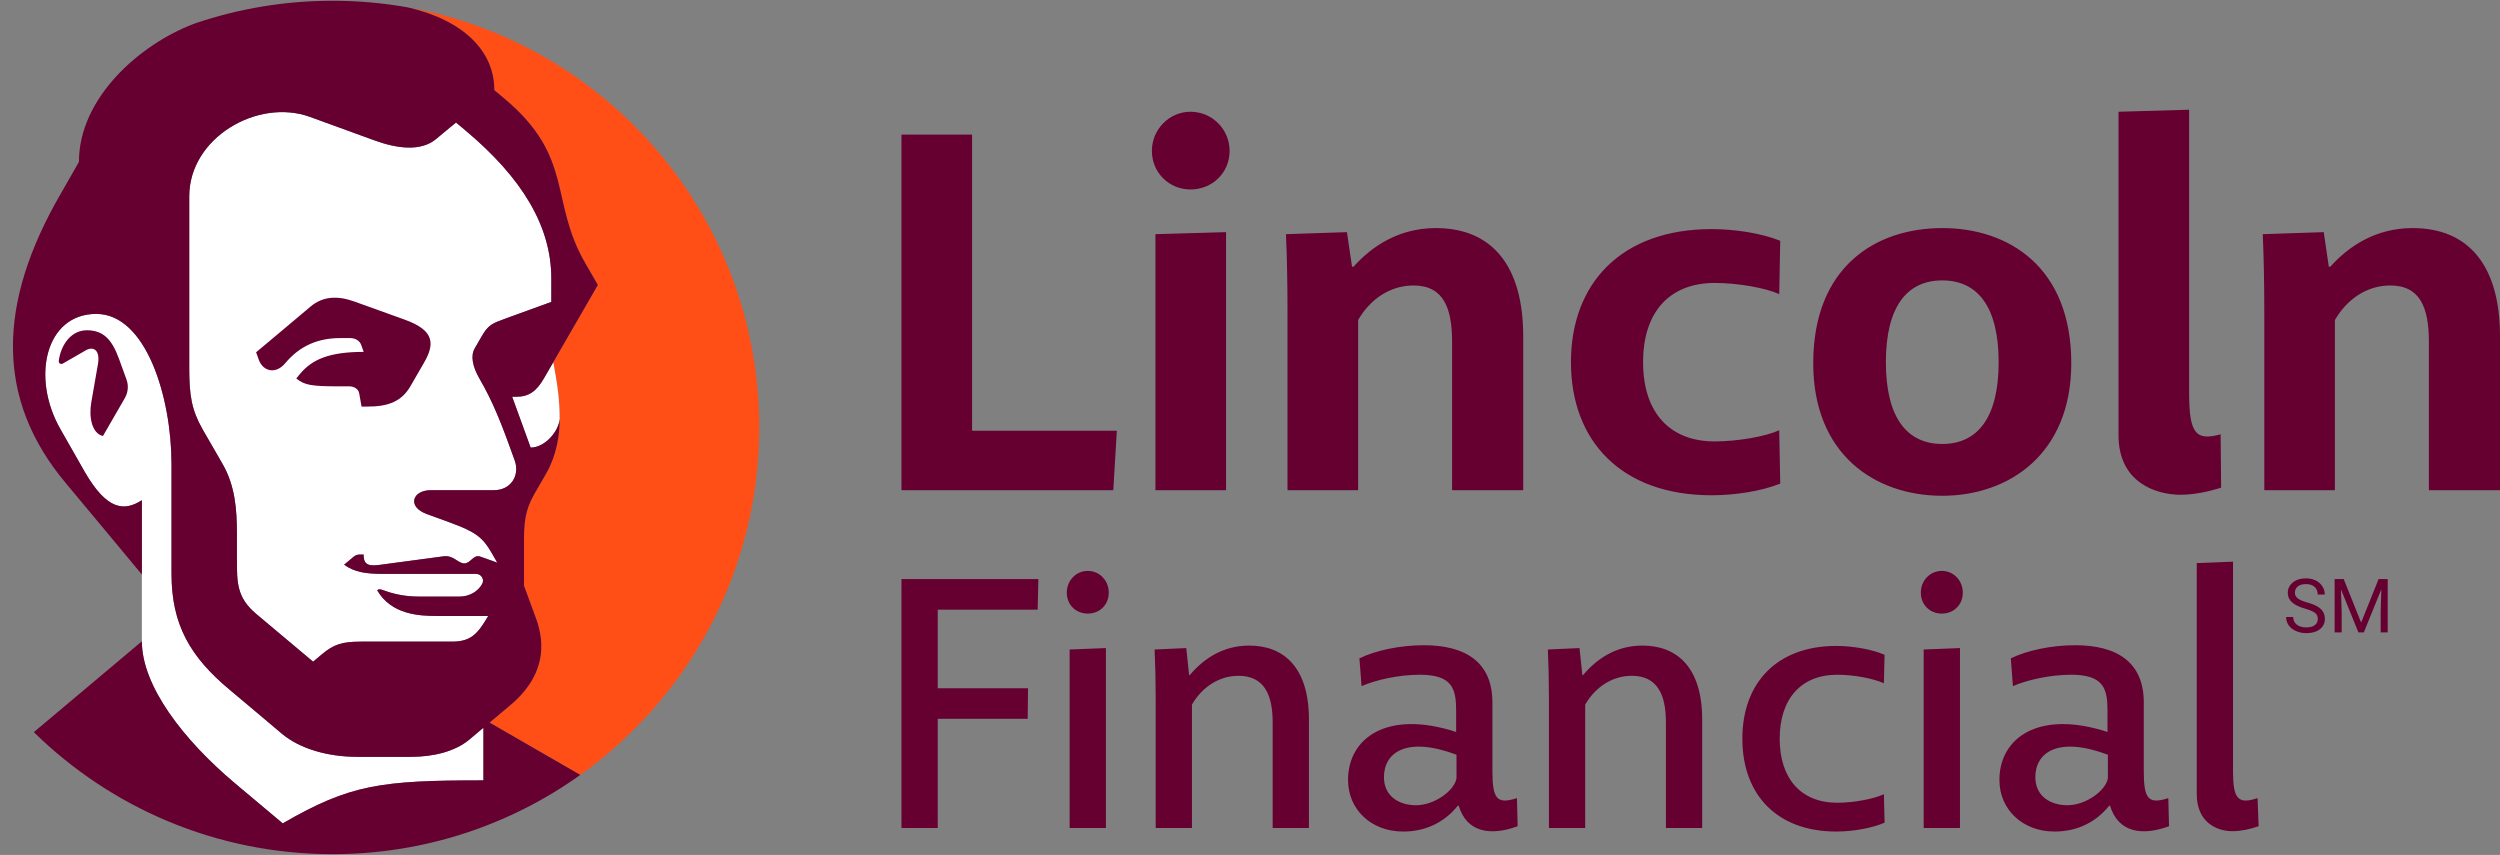 <svg width="193" height="66" xmlns="http://www.w3.org/2000/svg" xmlns:xlink="http://www.w3.org/1999/xlink" xml:space="preserve" overflow="hidden"><rect width="100%" height="100%" fill="#808080" stroke="none"/><defs><clipPath id="clip0"><rect x="354" y="280" width="192" height="66"/></clipPath><clipPath id="clip1"><rect x="354" y="280" width="192" height="66"/></clipPath><clipPath id="clip2"><rect x="354" y="280" width="192" height="66"/></clipPath></defs><g transform="translate(-353 -280)"><g><g clip-path="url(#clip0)"><g clip-path="url(#clip1)"><g clip-path="url(#clip2)"><path d="M530.952 326.988C530.486 326.854 530.148 326.689 529.936 326.494 529.723 326.299 529.617 326.058 529.617 325.772 529.617 325.447 529.747 325.179 530.006 324.967 530.265 324.755 530.602 324.649 531.017 324.649 531.3 324.649 531.552 324.704 531.774 324.813 531.995 324.922 532.167 325.073 532.288 325.265 532.41 325.458 532.471 325.668 532.471 325.896L531.925 325.896C531.925 325.646 531.846 325.45 531.687 325.307 531.529 325.164 531.306 325.092 531.017 325.092 530.749 325.092 530.541 325.152 530.391 325.27 530.241 325.388 530.166 325.552 530.166 325.761 530.166 325.93 530.237 326.072 530.38 326.188 530.522 326.304 530.764 326.41 531.106 326.507 531.449 326.603 531.716 326.709 531.909 326.825 532.103 326.941 532.246 327.076 532.339 327.231 532.433 327.385 532.479 327.567 532.479 327.777 532.479 328.11 532.349 328.378 532.089 328.578 531.829 328.779 531.481 328.88 531.045 328.88 530.763 328.88 530.499 328.825 530.254 328.717 530.008 328.609 529.82 328.46 529.687 328.272 529.554 328.083 529.487 327.869 529.487 327.63L530.033 327.63C530.033 327.878 530.125 328.075 530.309 328.219 530.493 328.363 530.738 328.436 531.045 328.436 531.332 328.436 531.552 328.377 531.705 328.26 531.857 328.143 531.934 327.984 531.934 327.782 531.934 327.581 531.863 327.424 531.721 327.314 531.58 327.204 531.324 327.095 530.952 326.988ZM533.934 324.705 535.28 328.065 536.627 324.705 537.331 324.705 537.331 328.823 536.788 328.823 536.788 327.22 536.839 325.488 535.487 328.823 535.071 328.823 533.722 325.497 533.776 327.22 533.776 328.823 533.233 328.823 533.233 324.705 533.934 324.705Z" fill="#650030" fill-rule="nonzero" fill-opacity="1"/><path d="M425.393 327.066 425.393 333.133 432.365 333.133 432.338 335.493 425.393 335.493 425.393 343.921 422.593 343.921 422.593 324.705 433.162 324.705 433.107 327.066 425.393 327.066ZM436.976 324.074C437.91 324.074 438.596 324.842 438.596 325.749 438.596 326.682 437.91 327.368 436.976 327.368 436.043 327.368 435.357 326.682 435.357 325.749 435.357 324.842 436.043 324.074 436.976 324.074ZM438.376 330.031 438.376 342.164 438.376 343.921 435.576 343.921 435.576 330.141 438.376 330.031ZM454.05 335.549 454.05 343.921 451.25 343.921 451.25 335.768C451.25 333.626 450.591 332.172 448.615 332.172 447.05 332.172 445.76 333.105 445.019 334.396L445.019 343.921 442.219 343.921 442.219 333.956C442.219 332.556 442.191 331.348 442.136 330.141L444.58 330.031 444.799 332.117 444.854 332.117C445.87 330.909 447.352 329.839 449.438 329.839 452.101 329.839 454.05 331.513 454.05 335.549ZM484.409 335.549 484.409 343.921 481.609 343.921 481.609 335.768C481.609 333.626 480.95 332.172 478.973 332.172 477.409 332.172 476.119 333.105 475.377 334.396L475.377 343.921 472.577 343.921 472.577 333.956C472.577 332.556 472.55 331.348 472.495 330.141L474.938 330.031 475.158 332.117 475.213 332.117C476.228 330.909 477.711 329.839 479.797 329.839 482.46 329.839 484.409 331.513 484.409 335.549ZM470.108 341.615 470.163 343.784C468.077 344.552 466.237 344.278 465.606 342.191L465.551 342.191C464.563 343.427 463.136 344.195 461.324 344.195 458.853 344.195 457.069 342.493 457.069 340.215 457.069 336.949 460.116 334.78 465.414 336.509L465.414 334.862C465.414 333.16 465.112 332.09 462.614 332.09 460.939 332.09 459.183 332.501 458.112 332.968L457.947 330.827C459.155 330.223 461.077 329.811 462.916 329.811 466.155 329.811 468.214 331.129 468.214 334.231L468.214 339.529C468.214 341.698 468.571 342.109 470.108 341.615ZM465.441 340.078 465.441 338.266C461.571 336.811 459.841 338.101 459.841 339.995 459.841 341.478 461.022 342.164 462.312 342.164 463.767 342.164 465.304 341.011 465.441 340.078ZM494.757 329.866C496.074 329.866 497.557 330.141 498.49 330.552L498.435 332.748C497.667 332.391 496.157 332.09 494.839 332.09 492.012 332.09 490.392 333.984 490.392 337.031 490.392 340.078 492.012 341.972 494.839 341.972 496.157 341.972 497.667 341.67 498.435 341.313L498.49 343.509C497.557 343.921 496.074 344.195 494.757 344.195 490.2 344.195 487.51 341.368 487.51 337.031 487.51 332.694 490.2 329.866 494.757 329.866ZM502.909 324.074C503.842 324.074 504.529 324.842 504.529 325.749 504.529 326.682 503.842 327.368 502.909 327.368 501.976 327.368 501.289 326.682 501.289 325.749 501.289 324.842 501.976 324.074 502.909 324.074ZM504.309 330.031 504.309 342.164 504.309 343.921 501.509 343.921 501.509 330.141 504.309 330.031ZM520.394 341.615 520.449 343.784C518.363 344.552 516.524 344.278 515.892 342.191L515.838 342.191C514.849 343.427 513.422 344.195 511.61 344.195 509.14 344.195 507.355 342.493 507.355 340.215 507.355 336.949 510.402 334.78 515.7 336.509L515.7 334.862C515.7 333.16 515.398 332.09 512.9 332.09 511.226 332.09 509.469 332.501 508.398 332.968L508.234 330.827C509.441 330.223 511.363 329.811 513.202 329.811 516.442 329.811 518.5 331.129 518.5 334.231L518.5 339.529C518.5 341.698 518.857 342.109 520.394 341.615ZM515.728 340.078 515.728 338.266C511.857 336.811 510.128 338.101 510.128 339.995 510.128 341.478 511.308 342.164 512.599 342.164 514.053 342.164 515.59 341.011 515.728 340.078ZM527.284 341.615 527.366 343.784C526.652 344.031 525.966 344.168 525.334 344.168 524.099 344.168 522.59 343.454 522.59 341.313L522.59 323.47 525.389 323.36 525.389 339.529C525.389 341.698 525.774 342.109 527.284 341.615ZM428.044 313.254 439.22 313.254 438.946 317.842 422.593 317.842 422.593 290.392 428.044 290.392 428.044 313.254ZM444.906 288.627C446.592 288.627 447.926 290 447.926 291.647 447.926 293.333 446.592 294.627 444.906 294.627 443.259 294.627 441.926 293.333 441.926 291.647 441.926 290 443.259 288.627 444.906 288.627ZM447.651 297.921 447.651 314.553 447.651 317.842 442.2 317.842 442.2 298.078 447.651 297.921ZM470.592 305.96 470.592 317.842 465.101 317.842 465.101 306.392C465.101 303.764 464.435 302.039 462.121 302.039 460.278 302.039 458.749 303.137 457.847 304.706L457.847 317.842 452.396 317.842 452.396 304.156C452.396 301.882 452.356 299.921 452.278 298.078L456.984 297.921 457.376 300.588 457.494 300.588C458.827 299.098 460.905 297.608 463.847 297.608 468.239 297.608 470.592 300.588 470.592 305.96ZM485.14 297.686C486.905 297.686 488.983 298 490.434 298.588L490.356 302.706C489.336 302.235 487.179 301.843 485.375 301.843 482.003 301.843 479.846 303.96 479.846 307.96 479.846 311.96 482.003 314.078 485.375 314.078 487.179 314.078 489.336 313.686 490.356 313.215L490.434 317.333C488.983 317.921 486.905 318.235 485.14 318.235 478.16 318.235 474.277 314.039 474.277 307.96 474.277 301.882 478.16 297.686 485.14 297.686ZM502.943 318.274C497.805 318.274 492.982 315.137 492.982 308.039 492.982 300.588 497.805 297.608 502.943 297.608 508.08 297.608 512.903 300.627 512.903 308.039 512.903 315.059 508.08 318.274 502.943 318.274ZM502.943 301.647C500.237 301.647 498.59 303.647 498.59 307.96 498.59 312.274 500.237 314.274 502.943 314.274 505.649 314.274 507.296 312.274 507.296 307.96 507.296 303.647 505.649 301.647 502.943 301.647ZM524.432 313.529 524.471 317.647C523.491 317.96 522.354 318.195 521.334 318.195 519.452 318.195 516.55 317.255 516.55 313.608L516.55 288.627 522.001 288.47 522.001 310.353C522.001 313.529 522.55 314.039 524.432 313.529ZM546 305.96 546 317.842 540.51 317.842 540.51 306.392C540.51 303.764 539.843 302.039 537.53 302.039 535.687 302.039 534.157 303.137 533.255 304.706L533.255 317.842 527.804 317.842 527.804 304.156C527.804 301.882 527.765 299.921 527.686 298.078L532.392 297.921 532.784 300.588 532.902 300.588C534.236 299.098 536.314 297.608 539.255 297.608 543.647 297.608 546 300.588 546 305.96Z" fill="#650030" fill-rule="nonzero" fill-opacity="1"/><path d="M384.488 280.571C384.488 280.571 384.489 280.571 384.49 280.571 388.762 281.556 391.163 283.92 391.163 286.96 391.163 286.96 391.282 287.057 391.97 287.636 397.35 292.16 395.406 295.506 398.177 300.305L399.155 302 395.76 307.88 395.715 307.961C395.715 307.961 395.715 307.961 395.715 307.961L395.715 307.961C396.038 309.749 396.199 310.786 396.205 312.305 396.205 312.306 396.205 312.304 396.205 312.305 396.218 313.568 395.965 315.152 395.177 316.533 394.846 317.113 394.623 317.497 394.402 317.875 393.741 319.008 393.452 319.761 393.452 321.621L393.452 325.214C393.755 326.038 393.981 326.636 394.265 327.421 394.605 328.361 395.935 331.504 392.356 334.476 391.395 335.275 390.797 335.783 390.797 335.783L397.798 339.823C406.161 333.849 411.613 324.061 411.613 313 411.613 296.792 399.907 283.318 384.488 280.571Z" fill="#FF4F17" fill-rule="nonzero" fill-opacity="1"/><path d="M380.307 322.974 379.566 323.596C380.39 324.185 381.233 324.305 382.697 324.305L389.758 324.305C390.15 324.305 390.414 324.723 390.228 325.068 389.918 325.644 389.264 326.057 388.469 326.057L385.367 326.057C384.145 326.057 383.266 325.819 382.434 325.514 382.326 325.475 382.205 325.493 382.117 325.567 383.204 327.453 385.375 327.553 386.742 327.553L390.689 327.553C389.861 328.983 389.325 329.534 387.873 329.534 386.422 329.534 382.344 329.534 380.866 329.534 379.388 329.534 378.759 329.75 377.847 330.514 377.395 330.893 377.228 331.034 377.171 331.081 377.171 331.081 374.709 329.015 372.783 327.396 371.284 326.137 371.29 324.971 371.29 323.197 371.29 321.423 371.29 321.224 371.29 321.224 371.29 319.3 371.15 317.486 370.166 315.787 369.862 315.261 368.918 313.632 368.644 313.15 367.78 311.631 367.61 310.504 367.61 308.376L367.61 295.159C367.61 290.618 372.915 287.561 376.935 289.026 379.351 289.907 380.565 290.348 381.927 290.844 383.623 291.461 385.482 291.726 386.67 290.73 387.524 290.013 388.206 289.46 388.206 289.46 388.206 289.46 388.706 289.879 388.946 290.08 393.286 293.721 395.561 297.442 395.561 301.497 395.561 302.171 395.561 303.308 395.561 303.308 395.561 303.308 392.951 304.253 392.111 304.561 390.986 304.974 390.701 305.053 390.152 306.023 389.929 306.417 389.806 306.626 389.647 306.899 389.319 307.462 389.474 308.296 390.024 309.245 391.032 310.986 391.685 312.593 392.735 315.543 393.154 316.721 392.427 317.842 391.141 317.842 389.539 317.842 386.269 317.842 386.269 317.842 384.833 317.842 384.394 319.121 385.959 319.688 385.959 319.688 387.029 320.08 387.758 320.345 389.72 321.06 390.27 321.497 390.936 322.651 391.074 322.889 391.206 323.117 391.394 323.443 391.394 323.443 390.793 323.213 390.071 322.967 389.544 322.787 389.331 323.496 388.846 323.496 388.362 323.496 388.013 322.85 387.253 322.946 386.494 323.043 384.064 323.377 382.229 323.618 381.271 323.744 381.07 323.443 381.07 322.811L380.756 322.811C380.592 322.811 380.433 322.868 380.307 322.974ZM395.715 307.961C396.038 309.749 396.199 310.786 396.205 312.305 396.205 312.305 396.205 312.306 396.205 312.305 396.168 313.265 395.087 314.553 393.966 314.553L392.54 310.629 392.858 310.629C393.823 310.629 394.422 310.206 395.002 309.191L395.715 307.961ZM363.952 329.51C363.952 332.93 367.109 337.087 371.186 340.509 373.286 342.271 374.827 343.564 374.827 343.564 380.031 340.554 382.396 340.243 390.32 340.243L390.32 336.181 389.238 337.092C388.12 338.03 386.426 338.428 384.725 338.428L380.599 338.428C378.289 338.428 376.142 337.803 374.757 336.64 373.376 335.482 372.122 334.407 370.753 333.269 367.687 330.72 366.24 328.228 366.24 324.298L366.24 315.839C366.24 310.674 364.287 304.234 360.428 304.234 356.511 304.234 355.374 309.153 357.685 313.168 358.04 313.786 359.284 315.979 359.542 316.427 361.266 319.411 362.601 319.487 363.952 318.613L363.952 324.354 363.952 329.51ZM380.307 322.974 379.566 323.596C380.39 324.185 381.233 324.305 382.697 324.305L389.758 324.305C390.15 324.305 390.414 324.723 390.228 325.068 389.918 325.644 389.264 326.057 388.469 326.057L385.367 326.057C384.145 326.057 383.266 325.819 382.434 325.514 382.326 325.475 382.205 325.493 382.117 325.567 383.204 327.453 385.375 327.553 386.742 327.553L390.689 327.553C389.861 328.983 389.325 329.534 387.873 329.534 386.422 329.534 382.344 329.534 380.866 329.534 379.388 329.534 378.759 329.75 377.847 330.514 377.395 330.893 377.228 331.034 377.171 331.081 377.171 331.081 374.709 329.015 372.783 327.396 371.284 326.137 371.29 324.971 371.29 323.197 371.29 321.423 371.29 321.224 371.29 321.224 371.29 319.3 371.15 317.486 370.166 315.787 369.862 315.261 368.918 313.632 368.644 313.15 367.78 311.631 367.61 310.504 367.61 308.376L367.61 295.159C367.61 290.618 372.915 287.561 376.935 289.026 379.351 289.907 380.565 290.348 381.927 290.844 383.623 291.461 385.482 291.726 386.67 290.73 387.524 290.013 388.206 289.46 388.206 289.46 388.206 289.46 388.706 289.879 388.946 290.08 393.286 293.721 395.561 297.442 395.561 301.497 395.561 302.171 395.561 303.308 395.561 303.308 395.561 303.308 392.951 304.253 392.111 304.561 390.986 304.974 390.701 305.053 390.152 306.023 389.929 306.417 389.806 306.626 389.647 306.899 389.319 307.462 389.474 308.296 390.024 309.245 391.032 310.986 391.685 312.593 392.735 315.543 393.154 316.721 392.427 317.842 391.141 317.842 389.539 317.842 386.269 317.842 386.269 317.842 384.833 317.842 384.394 319.121 385.959 319.688 385.959 319.688 387.029 320.08 387.758 320.345 389.72 321.06 390.27 321.497 390.936 322.651 391.074 322.889 391.206 323.117 391.394 323.443 391.394 323.443 390.793 323.213 390.071 322.967 389.544 322.787 389.331 323.496 388.846 323.496 388.362 323.496 388.013 322.85 387.253 322.946 386.494 323.043 384.064 323.377 382.229 323.618 381.271 323.744 381.07 323.443 381.07 322.811L380.756 322.811C380.592 322.811 380.433 322.868 380.307 322.974Z" fill="#FFFFFF" fill-rule="nonzero" fill-opacity="1"/><path d="M392.356 334.476C395.935 331.504 394.605 328.361 394.265 327.421 393.981 326.636 393.755 326.038 393.452 325.214L393.452 321.621C393.452 319.761 393.741 319.008 394.402 317.875 394.623 317.497 394.846 317.113 395.177 316.533 395.964 315.153 396.218 313.568 396.205 312.305 396.168 313.265 395.087 314.553 393.966 314.553L392.54 310.629 392.858 310.629C393.823 310.629 394.422 310.206 395.002 309.191 395.002 309.191 395.715 307.961 395.715 307.961L395.76 307.879 399.155 302 398.177 300.305C395.406 295.506 397.35 292.16 391.97 287.636 391.282 287.057 391.163 286.96 391.163 286.96 391.163 283.92 388.761 281.555 384.488 280.571 382.6 280.235 380.656 280.059 378.672 280.059 374.978 280.059 371.425 280.667 368.11 281.789 368.047 281.814 367.985 281.837 367.928 281.857 363.821 283.417 359.095 287.536 359.095 292.494 359.095 292.494 358.387 293.75 357.678 294.975 352.836 303.344 352.571 310.752 358.102 317.324 359.413 318.88 363.952 324.354 363.952 324.354L363.952 318.613C362.601 319.487 361.266 319.411 359.542 316.427 359.284 315.979 358.04 313.786 357.685 313.168 355.374 309.153 356.511 304.234 360.428 304.234 364.287 304.234 366.24 310.674 366.24 315.839L366.24 324.298C366.24 328.228 367.687 330.72 370.753 333.269 372.122 334.407 373.376 335.482 374.757 336.64 376.142 337.803 378.289 338.428 380.599 338.428L384.725 338.428C386.426 338.428 388.12 338.03 389.238 337.092L390.32 336.181 390.32 340.243C382.396 340.243 380.031 340.554 374.827 343.564 374.827 343.564 373.286 342.271 371.186 340.509 367.109 337.087 363.952 332.93 363.952 329.51L355.611 336.522C361.553 342.349 369.693 345.941 378.672 345.941 385.804 345.941 392.406 343.674 397.798 339.823L390.797 335.783C390.797 335.783 391.395 335.275 392.356 334.476ZM387.873 329.534C386.422 329.534 382.344 329.534 380.866 329.534 379.388 329.534 378.759 329.75 377.847 330.514 377.395 330.893 377.228 331.033 377.171 331.081 377.171 331.081 374.709 329.015 372.783 327.396 371.284 326.137 371.29 324.971 371.29 323.197 371.29 321.423 371.29 321.224 371.29 321.224 371.29 319.299 371.15 317.486 370.166 315.787 369.862 315.261 368.918 313.632 368.644 313.15 367.78 311.631 367.61 310.504 367.61 308.376L367.61 295.159C367.61 290.618 372.915 287.561 376.935 289.026 379.351 289.907 380.565 290.348 381.927 290.844 383.623 291.461 385.482 291.726 386.67 290.73 387.524 290.013 388.206 289.46 388.206 289.46 388.206 289.46 388.706 289.879 388.946 290.08 393.286 293.721 395.561 297.442 395.561 301.497 395.561 302.171 395.561 303.308 395.561 303.308 395.561 303.308 392.951 304.253 392.111 304.561 390.986 304.974 390.701 305.053 390.152 306.023 389.929 306.418 389.806 306.626 389.647 306.899 389.319 307.462 389.474 308.296 390.024 309.245 391.032 310.986 391.685 312.593 392.735 315.543 393.154 316.721 392.427 317.842 391.141 317.842 389.539 317.842 386.269 317.842 386.269 317.842 384.833 317.842 384.394 319.121 385.959 319.688 385.959 319.688 387.029 320.08 387.758 320.345 389.72 321.06 390.27 321.497 390.936 322.651 391.074 322.889 391.206 323.117 391.394 323.443 391.394 323.443 390.793 323.213 390.071 322.967 389.544 322.787 389.331 323.496 388.846 323.496 388.362 323.496 388.013 322.85 387.253 322.946 386.494 323.043 384.064 323.377 382.229 323.618 381.271 323.744 381.07 323.443 381.07 322.811L380.756 322.811C380.592 322.811 380.433 322.868 380.307 322.974L379.566 323.596C380.39 324.185 381.233 324.305 382.697 324.305L389.758 324.305C390.15 324.305 390.414 324.723 390.228 325.068 389.918 325.644 389.264 326.057 388.469 326.057L385.367 326.057C384.145 326.057 383.266 325.819 382.434 325.514 382.326 325.475 382.205 325.493 382.117 325.567 383.204 327.453 385.375 327.553 386.742 327.553L390.689 327.553C389.861 328.983 389.325 329.534 387.873 329.534ZM375.013 308.047C376.176 306.654 377.606 306.101 379.255 306.101 379.467 306.101 379.91 306.101 380.038 306.101 380.407 306.101 380.755 306.281 380.881 306.618L381.076 307.165C378.422 307.165 377.101 307.748 376.179 308.846 376.082 308.962 375.872 309.215 375.872 309.215 376.492 309.723 377.002 309.826 379.163 309.826 379.338 309.826 379.708 309.826 379.965 309.826 380.321 309.826 380.67 310.017 380.73 310.362L380.911 311.388C380.911 311.388 381.355 311.388 381.375 311.388 382.915 311.388 383.983 311.033 384.691 309.808 385.136 309.037 385.319 308.711 385.712 308.04 386.564 306.582 386.586 305.526 384.275 304.688 383.044 304.242 381.685 303.759 380.378 303.285 379.076 302.812 377.928 302.855 376.955 303.683 375.899 304.582 373.72 306.4 372.771 307.196L372.98 307.775C373.317 308.7 374.304 308.896 375.013 308.047ZM362.64 310.727 360.948 313.66C360.084 313.46 359.849 312.18 360.047 311.058 360.251 309.903 360.448 308.73 360.559 308.121 360.747 307.085 360.256 306.681 359.614 307.051 358.972 307.42 358.372 307.768 357.869 308.056 357.693 308.157 357.507 308.064 357.541 307.826 357.707 306.647 358.465 305.496 359.706 305.496 361.009 305.496 361.656 306.249 362.185 307.7 362.288 307.98 362.557 308.721 362.765 309.295 362.937 309.768 362.891 310.292 362.64 310.727Z" fill="#650030" fill-rule="nonzero" fill-opacity="1"/></g></g></g></g></g></svg>